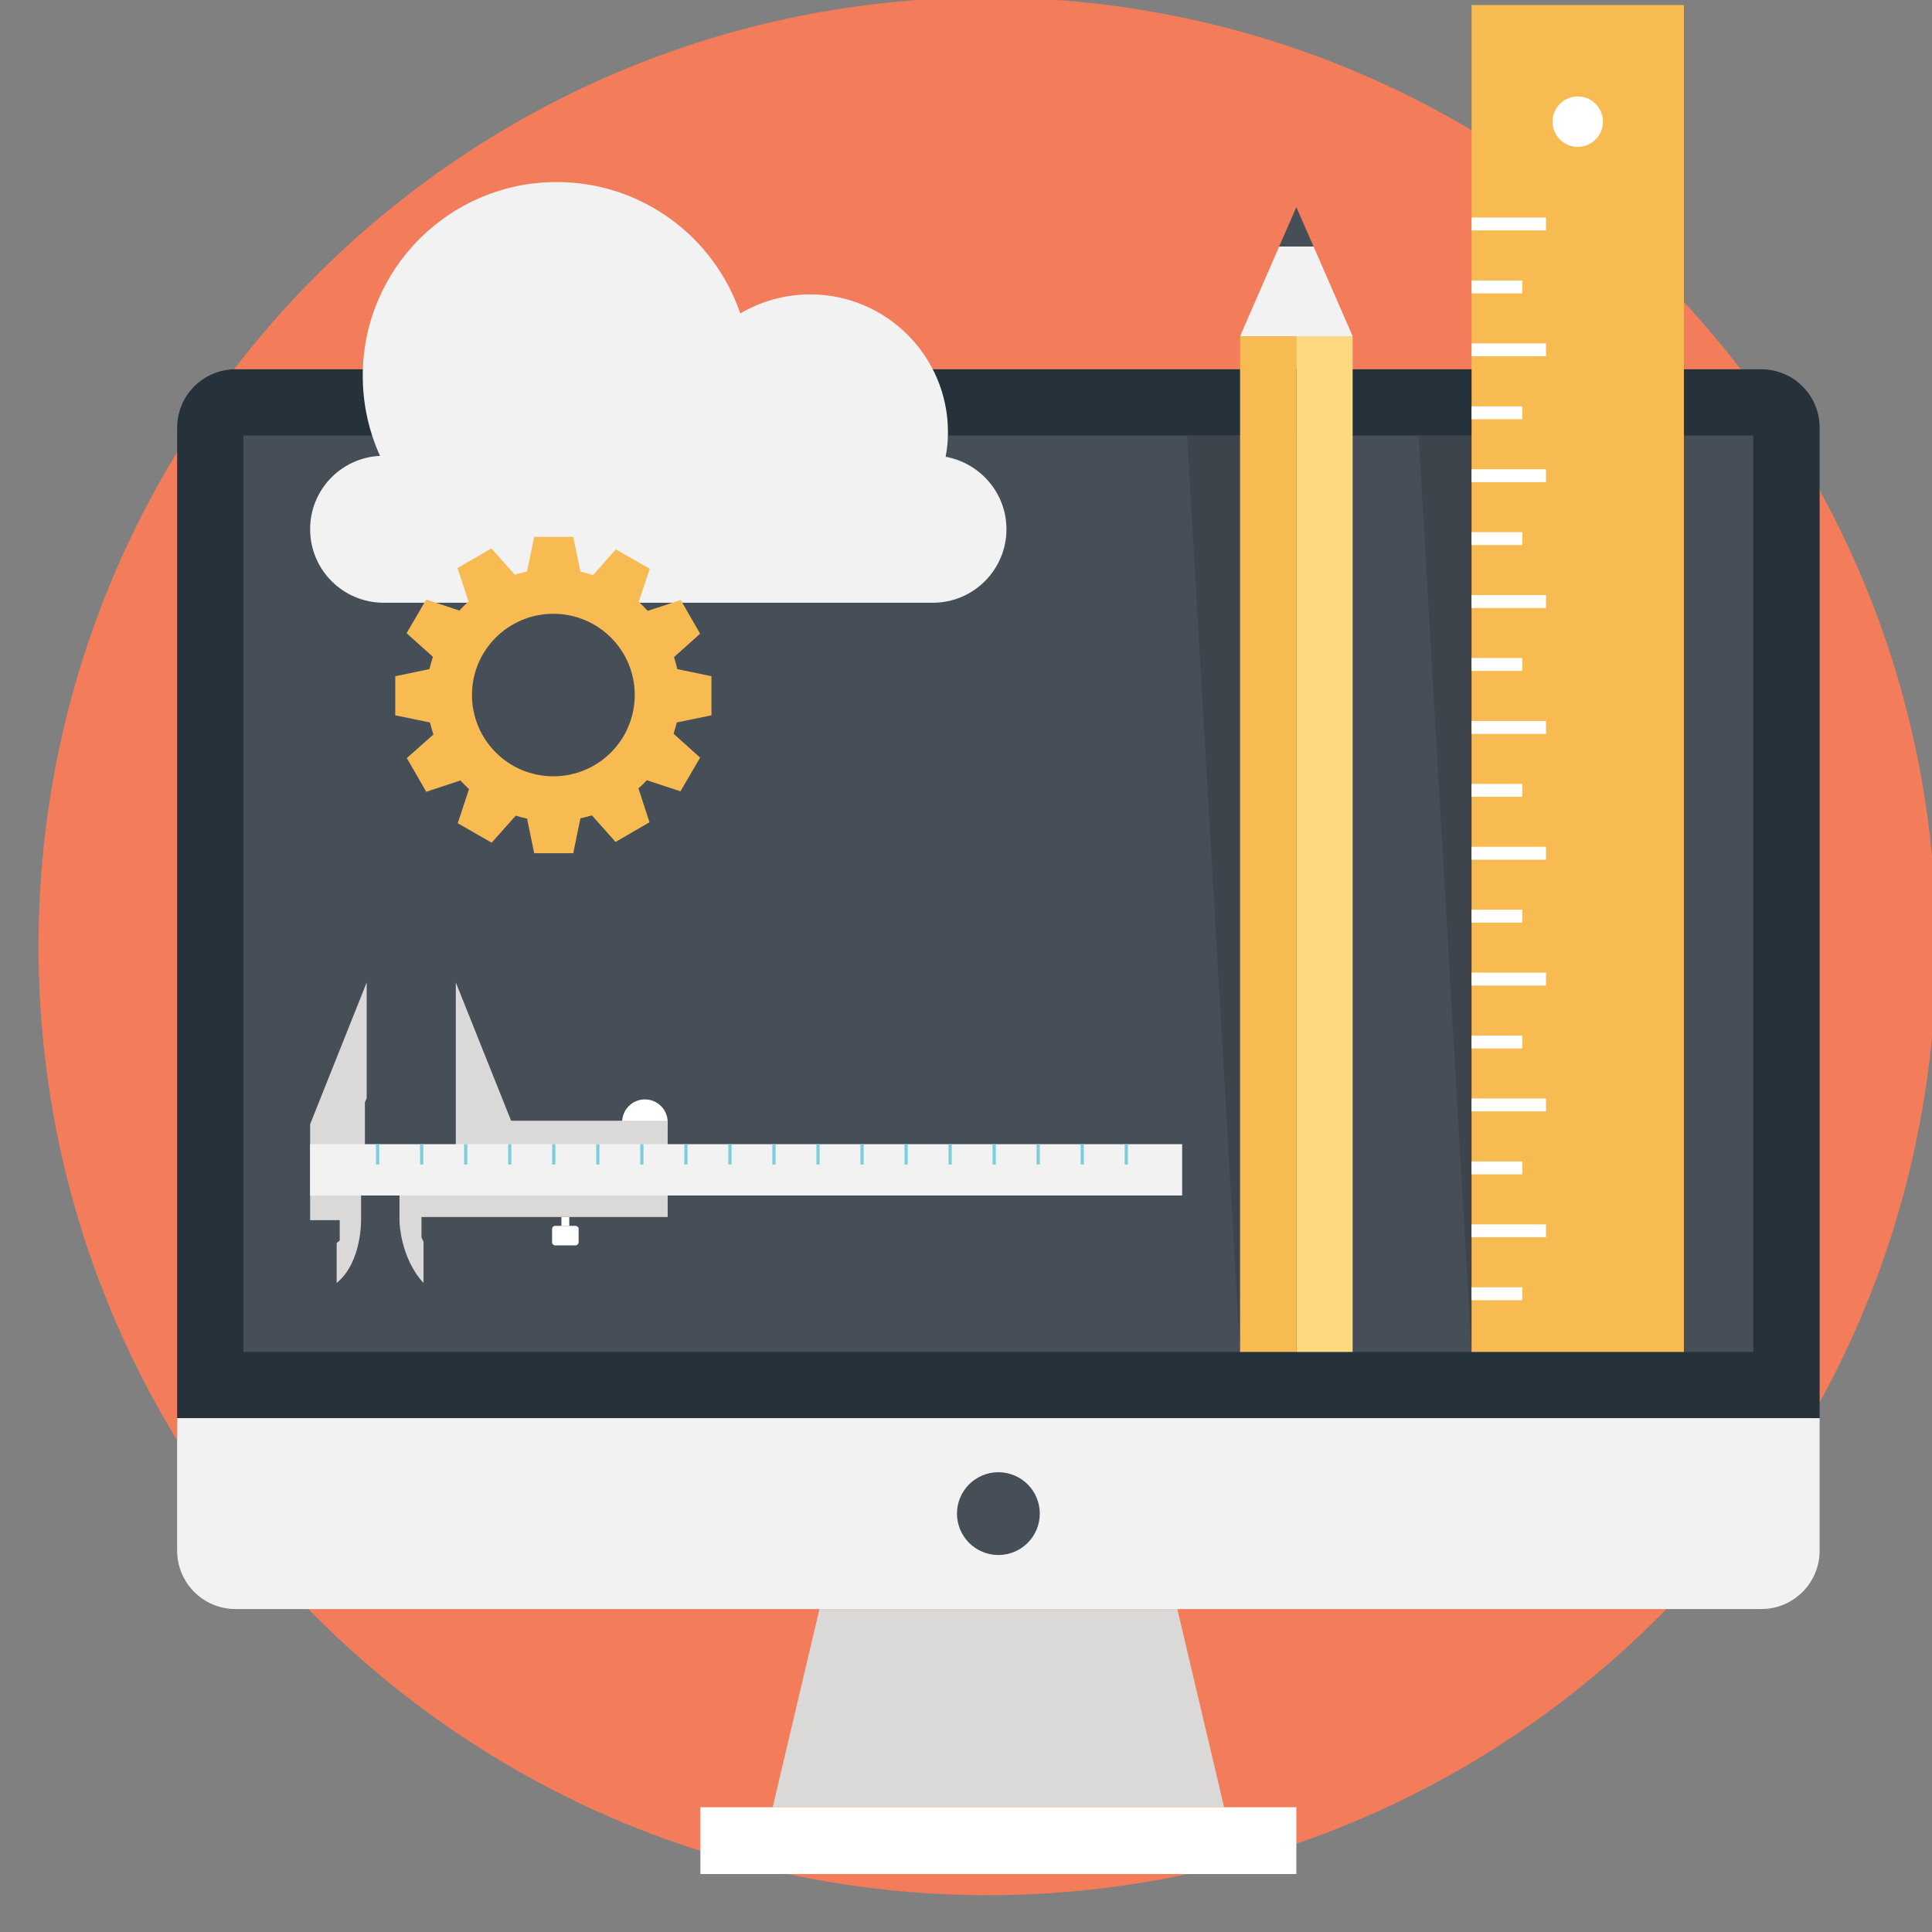 <?xml version="1.0" encoding="UTF-8" standalone="no"?>
<!-- Created with Inkscape (http://www.inkscape.org/) -->

<svg
   xmlns:dc="http://purl.org/dc/elements/1.1/"
   xmlns:cc="http://creativecommons.org/ns#"
   xmlns:rdf="http://www.w3.org/1999/02/22-rdf-syntax-ns#"
   xmlns:svg="http://www.w3.org/2000/svg"
   xmlns="http://www.w3.org/2000/svg"
   xmlns:sodipodi="http://sodipodi.sourceforge.net/DTD/sodipodi-0.dtd"
   xmlns:inkscape="http://www.inkscape.org/namespaces/inkscape"
   width="46mm"
   height="46mm"
   viewBox="0 0 46 46"
   version="1.1"
   id="svg69052"
   inkscape:version="0.92.3 (2405546, 2018-03-11)"
   sodipodi:docname="Precision.svg">
  <rect x="0" y="0" width="46" height="46" fill="#808080" stroke="none"/>
  <defs
     id="defs69046">
    <clipPath
       clipPathUnits="userSpaceOnUse"
       id="clipPath23530">
      <path
         d="M 0,13509.354 H 1152.441 V 0 H 0 Z"
         id="path23528"
         inkscape:connector-curvature="0" />
    </clipPath>
    <clipPath
       clipPathUnits="userSpaceOnUse"
       id="clipPath6928">
      <path
         d="M 0,13509.354 H 1152.441 V 0 H 0 Z"
         id="path6926"
         inkscape:connector-curvature="0" />
    </clipPath>
    <clipPath
       clipPathUnits="userSpaceOnUse"
       id="clipPath57588">
      <path
         d="M 0,13509.354 H 1152.441 V 0 H 0 Z"
         id="path57586"
         inkscape:connector-curvature="0" />
    </clipPath>
  </defs>
  <sodipodi:namedview
     id="base"
     pagecolor="#ffffff"
     bordercolor="#666666"
     borderopacity="1.0"
     inkscape:pageopacity="0.0"
     inkscape:pageshadow="2"
     inkscape:zoom="1.979899"
     inkscape:cx="111.36611"
     inkscape:cy="157.0764"
     inkscape:document-units="mm"
     inkscape:current-layer="layer1"
     showgrid="false"
     inkscape:window-width="1920"
     inkscape:window-height="1001"
     inkscape:window-x="-9"
     inkscape:window-y="-9"
     inkscape:window-maximized="1" />
  <g
     inkscape:label="Layer 1"
     inkscape:groupmode="layer"
     id="layer1"
     transform="translate(0,-251)">
    <g
       transform="matrix(0.353,0,0,-0.353,-104.138,1889.613)"
       id="g57582">
      <g
         id="g57584"
         clip-path="url(#clipPath57588)">
        <g
           id="g57590"
           transform="translate(425.607,4578.134)">
          <path
             d="M 0,0 C 0,-23.74 -12.93,-44.47 -32.14,-55.52 -41.52,-60.91 -52.4,-64 -64,-64 c -3.54,0 -7.01,0.29 -10.4,0.85 -30.4,4.96 -53.6,31.35 -53.6,63.15 0,35.35 28.65,64 64,64 C -28.66,64 0,35.35 0,0"
             style="fill:#f37c5a;fill-opacity:1;fill-rule:nonzero;stroke:none"
             id="path57592"
             inkscape:connector-curvature="0" />
        </g>
        <g
           id="g57594"
           transform="translate(307.104,4597.498)" />
        <g
           id="g57598"
           transform="translate(303.838,4545.417)" />
        <g
           id="g57602"
           transform="translate(320.788,4555.748)" />
        <g
           id="g57606"
           transform="translate(299.804,4593.824)" />
        <g
           id="g57610"
           transform="translate(296.585,4591.315)" />
        <g
           id="g57614"
           transform="translate(301.731,4592.884)" />
        <g
           id="g57618"
           transform="translate(311.537,4548.734)">
          <path
             d="m 0,0 c -0.899,-0.24 -1.822,0.294 -2.062,1.193 -0.24,0.899 0.294,1.822 1.193,2.062 C 0.03,3.495 0.953,2.96 1.193,2.062 1.433,1.163 0.899,0.24 0,0 M -0.926,3.467 C -1.94,3.197 -2.545,2.151 -2.275,1.136 -2.004,0.122 -0.958,-0.484 0.057,-0.213 1.072,0.058 1.677,1.104 1.406,2.119 1.135,3.133 0.089,3.738 -0.926,3.467"
             style="fill:#ffffff;fill-opacity:1;fill-rule:nonzero;stroke:none"
             id="path57620"
             inkscape:connector-curvature="0" />
        </g>
        <g
           id="g57622"
           transform="translate(304.319,4588.703)" />
        <g
           id="g57626"
           transform="translate(296.129,4581.424)" />
        <g
           id="g57630"
           transform="translate(302.127,4577.932)" />
        <g
           id="g57634"
           transform="translate(306.857,4579.194)" />
        <g
           id="g57638"
           transform="translate(311.586,4580.457)">
          <path
             d="M 0,0 -1.677,-0.448 C -2.104,-0.562 -2.358,-1 -2.244,-1.428 l 0.448,-1.676 c 0.114,-0.428 0.553,-0.682 0.98,-0.568 l 1.677,0.448 c 0.427,0.114 0.681,0.553 0.567,0.98 L 0.98,-0.567 C 0.866,-0.14 0.427,0.114 0,0"
             style="fill:#da664b;fill-opacity:1;fill-rule:nonzero;stroke:none"
             id="path57640"
             inkscape:connector-curvature="0" />
        </g>
        <g
           id="g57642"
           transform="translate(298.667,4571.915)" />
        <g
           id="g57646"
           transform="translate(303.397,4573.177)" />
        <g
           id="g57650"
           transform="translate(312.855,4575.702)">
          <path
             d="M 0,0 -1.677,-0.448 C -2.104,-0.562 -2.358,-1 -2.244,-1.428 l 0.448,-1.676 c 0.114,-0.428 0.553,-0.682 0.98,-0.568 l 1.677,0.448 c 0.427,0.114 0.681,0.553 0.567,0.98 L 0.98,-0.567 C 0.866,-0.14 0.427,0.114 0,0"
             style="fill:#fdda7f;fill-opacity:1;fill-rule:nonzero;stroke:none"
             id="path57652"
             inkscape:connector-curvature="0" />
        </g>
        <g
           id="g57654"
           transform="translate(304.666,4568.423)" />
        <g
           id="g57658"
           transform="translate(309.395,4569.685)">
          <path
             d="M 0,0 -1.677,-0.448 C -2.104,-0.562 -2.358,-1 -2.244,-1.428 l 0.448,-1.676 c 0.114,-0.428 0.553,-0.682 0.98,-0.567 l 1.677,0.447 c 0.427,0.114 0.681,0.553 0.567,0.98 L 0.98,-0.567 C 0.866,-0.14 0.427,0.114 0,0"
             style="fill:#dad9d8;fill-opacity:1;fill-rule:nonzero;stroke:none"
             id="path57660"
             inkscape:connector-curvature="0" />
        </g>
        <g
           id="g57662"
           transform="translate(314.125,4570.948)">
          <path
             d="M 0,0 -1.677,-0.448 C -2.104,-0.562 -2.358,-1 -2.244,-1.428 l 0.448,-1.677 c 0.114,-0.427 0.553,-0.681 0.98,-0.567 l 1.677,0.448 c 0.427,0.114 0.681,0.553 0.567,0.98 L 0.98,-0.567 C 0.866,-0.14 0.427,0.114 0,0"
             style="fill:#f2f2f2;fill-opacity:1;fill-rule:nonzero;stroke:none"
             id="path57664"
             inkscape:connector-curvature="0" />
        </g>
        <g
           id="g57666"
           transform="translate(313.505,4588.16)">
          <path
             d="m 0,0 0.927,-3.474 0.252,0.377 -0.773,2.895 z"
             style="fill:#7ccedc;fill-opacity:1;fill-rule:nonzero;stroke:none"
             id="path57668"
             inkscape:connector-curvature="0" />
        </g>
        <g
           id="g57670"
           transform="translate(291.11,4578.46)" />
        <g
           id="g57674"
           transform="translate(289.587,4584.165)" />
        <g
           id="g57678"
           transform="translate(292.291,4574.033)" />
        <g
           id="g57682"
           transform="translate(417.741,4613.117)">
          <path
             d="m 0,0 c 0,2.175 -1.763,3.938 -3.938,3.938 h -102.908 c -2.175,0 -3.938,-1.763 -3.938,-3.938 V -66.808 H 0 Z"
             style="fill:#25313b;fill-opacity:1;fill-rule:nonzero;stroke:none"
             id="path57684"
             inkscape:connector-curvature="0" />
        </g>
        <path
           d="m 311.426,4612.585 h 101.846 v -61.808 H 311.426 Z"
           style="fill:#464e58;fill-opacity:1;fill-rule:nonzero;stroke:none"
           id="path57686"
           inkscape:connector-curvature="0" />
        <g
           id="g57688"
           transform="translate(306.957,4546.309)">
          <path
             d="m 0,0 v -8.937 c 0,-2.174 1.763,-3.938 3.939,-3.938 h 102.907 c 2.175,0 3.938,1.764 3.938,3.938 V 0 Z"
             style="fill:#f2f2f2;fill-opacity:1;fill-rule:nonzero;stroke:none"
             id="path57690"
             inkscape:connector-curvature="0" />
        </g>
        <g
           id="g57692"
           transform="translate(365.141,4539.871)">
          <path
             d="m 0,0 c 0,-1.542 -1.25,-2.792 -2.792,-2.792 -1.543,0 -2.793,1.25 -2.793,2.792 0,1.542 1.25,2.792 2.793,2.792 C -1.25,2.792 0,1.542 0,0"
             style="fill:#464e58;fill-opacity:1;fill-rule:nonzero;stroke:none"
             id="path57694"
             inkscape:connector-curvature="0" />
        </g>
        <g
           id="g57696"
           transform="translate(377.573,4520.067)">
          <path
             d="m 0,0 h -30.448 l 3.155,13.367 h 24.138 z"
             style="fill:#dad9d8;fill-opacity:1;fill-rule:nonzero;stroke:none"
             id="path57698"
             inkscape:connector-curvature="0" />
        </g>
        <path
           d="m 382.446,4515.562 h -40.195 v 4.505 h 40.195 z"
           style="fill:#ffffff;fill-opacity:1;fill-rule:nonzero;stroke:none"
           id="path57700"
           inkscape:connector-curvature="0" />
        <g
           id="g57702"
           transform="translate(394.265,4612.585)">
          <path
             d="M 0,0 H -3.574 L 0,-61.808 Z"
             style="fill:#3d444c;fill-opacity:1;fill-rule:nonzero;stroke:none"
             id="path57704"
             inkscape:connector-curvature="0" />
        </g>
        <g
           id="g57706"
           transform="translate(378.65,4612.585)">
          <path
             d="M 0,0 H -3.574 L 0,-61.808 Z"
             style="fill:#3d444c;fill-opacity:1;fill-rule:nonzero;stroke:none"
             id="path57708"
             inkscape:connector-curvature="0" />
        </g>
        <path
           d="m 408.586,4550.777 h -14.321 v 90.848 h 14.321 z"
           style="fill:#f7bb52;fill-opacity:1;fill-rule:nonzero;stroke:none"
           id="path57710"
           inkscape:connector-curvature="0" />
        <g
           id="g57712"
           transform="translate(403.127,4633.757)">
          <path
             d="m 0,0 c 0,-0.939 -0.762,-1.701 -1.701,-1.701 -0.939,0 -1.701,0.762 -1.701,1.701 0,0.939 0.762,1.701 1.701,1.701 C -0.762,1.701 0,0.939 0,0"
             style="fill:#ffffff;fill-opacity:1;fill-rule:nonzero;stroke:none"
             id="path57714"
             inkscape:connector-curvature="0" />
        </g>
        <path
           d="m 399.284,4626.421 h -5.019 v 0.87 h 5.019 z"
           style="fill:#ffffff;fill-opacity:1;fill-rule:nonzero;stroke:none"
           id="path57716"
           inkscape:connector-curvature="0" />
        <path
           d="m 397.684,4622.177 h -3.419 v 0.87 h 3.419 z"
           style="fill:#ffffff;fill-opacity:1;fill-rule:nonzero;stroke:none"
           id="path57718"
           inkscape:connector-curvature="0" />
        <path
           d="m 399.284,4617.933 h -5.019 v 0.87 h 5.019 z"
           style="fill:#ffffff;fill-opacity:1;fill-rule:nonzero;stroke:none"
           id="path57720"
           inkscape:connector-curvature="0" />
        <path
           d="m 397.684,4613.688 h -3.419 v 0.87 h 3.419 z"
           style="fill:#ffffff;fill-opacity:1;fill-rule:nonzero;stroke:none"
           id="path57722"
           inkscape:connector-curvature="0" />
        <path
           d="m 399.284,4609.444 h -5.019 v 0.87 h 5.019 z"
           style="fill:#ffffff;fill-opacity:1;fill-rule:nonzero;stroke:none"
           id="path57724"
           inkscape:connector-curvature="0" />
        <path
           d="m 397.684,4605.199 h -3.419 v 0.87 h 3.419 z"
           style="fill:#ffffff;fill-opacity:1;fill-rule:nonzero;stroke:none"
           id="path57726"
           inkscape:connector-curvature="0" />
        <path
           d="m 399.284,4600.955 h -5.019 v 0.87 h 5.019 z"
           style="fill:#ffffff;fill-opacity:1;fill-rule:nonzero;stroke:none"
           id="path57728"
           inkscape:connector-curvature="0" />
        <path
           d="m 397.684,4596.71 h -3.419 v 0.87 h 3.419 z"
           style="fill:#ffffff;fill-opacity:1;fill-rule:nonzero;stroke:none"
           id="path57730"
           inkscape:connector-curvature="0" />
        <path
           d="m 399.284,4592.466 h -5.019 v 0.87 h 5.019 z"
           style="fill:#ffffff;fill-opacity:1;fill-rule:nonzero;stroke:none"
           id="path57732"
           inkscape:connector-curvature="0" />
        <path
           d="m 397.684,4588.222 h -3.419 v 0.87 h 3.419 z"
           style="fill:#ffffff;fill-opacity:1;fill-rule:nonzero;stroke:none"
           id="path57734"
           inkscape:connector-curvature="0" />
        <path
           d="m 399.284,4583.978 h -5.019 v 0.87 h 5.019 z"
           style="fill:#ffffff;fill-opacity:1;fill-rule:nonzero;stroke:none"
           id="path57736"
           inkscape:connector-curvature="0" />
        <path
           d="m 397.684,4579.733 h -3.419 v 0.87 h 3.419 z"
           style="fill:#ffffff;fill-opacity:1;fill-rule:nonzero;stroke:none"
           id="path57738"
           inkscape:connector-curvature="0" />
        <path
           d="m 399.284,4575.489 h -5.019 v 0.87 h 5.019 z"
           style="fill:#ffffff;fill-opacity:1;fill-rule:nonzero;stroke:none"
           id="path57740"
           inkscape:connector-curvature="0" />
        <path
           d="m 397.684,4571.244 h -3.419 v 0.87 h 3.419 z"
           style="fill:#ffffff;fill-opacity:1;fill-rule:nonzero;stroke:none"
           id="path57742"
           inkscape:connector-curvature="0" />
        <path
           d="m 399.284,4567 h -5.019 v 0.87 h 5.019 z"
           style="fill:#ffffff;fill-opacity:1;fill-rule:nonzero;stroke:none"
           id="path57744"
           inkscape:connector-curvature="0" />
        <path
           d="m 397.684,4562.755 h -3.419 v 0.87 h 3.419 z"
           style="fill:#ffffff;fill-opacity:1;fill-rule:nonzero;stroke:none"
           id="path57746"
           inkscape:connector-curvature="0" />
        <path
           d="m 399.284,4558.511 h -5.019 v 0.87 h 5.019 z"
           style="fill:#ffffff;fill-opacity:1;fill-rule:nonzero;stroke:none"
           id="path57748"
           inkscape:connector-curvature="0" />
        <path
           d="m 397.684,4554.267 h -3.419 v 0.87 h 3.419 z"
           style="fill:#ffffff;fill-opacity:1;fill-rule:nonzero;stroke:none"
           id="path57750"
           inkscape:connector-curvature="0" />
        <path
           d="m 382.446,4550.777 h -3.796 v 68.512 h 3.796 z"
           style="fill:#f7bb52;fill-opacity:1;fill-rule:nonzero;stroke:none"
           id="path57752"
           inkscape:connector-curvature="0" />
        <path
           d="m 386.243,4550.777 h -3.796 v 68.512 h 3.796 z"
           style="fill:#fdda7f;fill-opacity:1;fill-rule:nonzero;stroke:none"
           id="path57754"
           inkscape:connector-curvature="0" />
        <g
           id="g57756"
           transform="translate(382.446,4627.993)">
          <path
             d="M 0,0 -1.16,-2.659 H 1.16 Z"
             style="fill:#464e58;fill-opacity:1;fill-rule:nonzero;stroke:none"
             id="path57758"
             inkscape:connector-curvature="0" />
        </g>
        <g
           id="g57760"
           transform="translate(386.243,4619.29)">
          <path
             d="m 0,0 -2.636,6.044 h -2.32 L -7.592,0 Z"
             style="fill:#f2f2f2;fill-opacity:1;fill-rule:nonzero;stroke:none"
             id="path57762"
             inkscape:connector-curvature="0" />
        </g>
        <g
           id="g57764"
           transform="translate(362.893,4606.273)">
          <path
             d="m 0,0 c 0,-2.747 -2.231,-4.965 -4.965,-4.965 h -37.036 c -2.747,0 -4.966,2.218 -4.966,4.965 0,2.65 2.087,4.821 4.714,4.941 -0.744,1.643 -1.164,3.466 -1.164,5.397 0,7.221 5.853,13.073 13.085,13.073 5.745,0 10.627,-3.706 12.378,-8.863 1.379,0.816 2.998,1.284 4.725,1.284 5.121,0 9.283,-4.163 9.283,-9.284 0,-0.575 -0.048,-1.127 -0.156,-1.667 C -1.775,4.461 0,2.435 0,0"
             style="fill:#f2f2f2;fill-opacity:1;fill-rule:nonzero;stroke:none"
             id="path57766"
             inkscape:connector-curvature="0" />
        </g>
        <g
           id="g57768"
           transform="translate(332.332,4589.603)">
          <path
             d="m 0,0 c -3.035,0 -5.489,2.454 -5.489,5.489 0,3.018 2.454,5.472 5.489,5.472 3.035,0 5.489,-2.454 5.489,-5.472 C 5.489,2.454 3.035,0 0,0 M 10.663,4.112 V 6.749 L 8.358,7.23 C 8.291,7.495 8.225,7.777 8.142,8.042 L 9.9,9.618 8.59,11.89 6.368,11.16 C 6.169,11.375 5.97,11.575 5.754,11.757 l 0.747,2.239 -2.289,1.31 -1.542,-1.742 c -0.282,0.1 -0.564,0.183 -0.846,0.233 l -0.481,2.354 h -2.636 l -0.481,-2.338 c -0.282,-0.066 -0.548,-0.132 -0.83,-0.215 l -1.575,1.774 -2.288,-1.327 0.746,-2.255 C -5.937,11.591 -6.152,11.392 -6.335,11.177 L -8.573,11.923 -9.9,9.651 -8.126,8.059 C -8.209,7.777 -8.291,7.512 -8.358,7.23 L -10.663,6.749 V 4.112 l 2.339,-0.481 c 0.066,-0.265 0.149,-0.547 0.232,-0.812 l -1.791,-1.592 1.31,-2.272 2.305,0.763 c 0.182,-0.199 0.381,-0.398 0.58,-0.58 l -0.763,-2.305 2.289,-1.311 1.625,1.825 c 0.249,-0.083 0.514,-0.15 0.763,-0.2 l 0.481,-2.337 h 2.636 l 0.481,2.354 c 0.265,0.05 0.514,0.133 0.779,0.199 l 1.592,-1.791 2.289,1.327 -0.746,2.289 c 0.199,0.165 0.381,0.348 0.563,0.546 L 8.573,-1.012 9.9,1.26 8.109,2.869 c 0.083,0.248 0.149,0.514 0.216,0.762 z"
             style="fill:#f7bb52;fill-opacity:1;fill-rule:nonzero;stroke:none"
             id="path57770"
             inkscape:connector-curvature="0" />
        </g>
        <g
           id="g57772"
           transform="translate(338.507,4564.738)">
          <path
             d="m 0,0 c -0.848,0 -1.536,0.687 -1.536,1.536 0,0.848 0.688,1.536 1.536,1.536 0.848,0 1.536,-0.688 1.536,-1.536 C 1.536,0.687 0.848,0 0,0"
             style="fill:#ffffff;fill-opacity:1;fill-rule:nonzero;stroke:none"
             id="path57774"
             inkscape:connector-curvature="0" />
        </g>
        <g
           id="g57776"
           transform="translate(333.828,4557.963)">
          <path
             d="m 0,0 h -1.375 c -0.114,0 -0.207,0.092 -0.207,0.207 v 0.902 c 0,0.115 0.093,0.207 0.207,0.207 H 0 c 0.114,0 0.207,-0.092 0.207,-0.207 V 0.207 C 0.207,0.092 0.114,0 0,0"
             style="fill:#ffffff;fill-opacity:1;fill-rule:nonzero;stroke:none"
             id="path57778"
             inkscape:connector-curvature="0" />
        </g>
        <path
           d="m 333.405,4559.877 h -0.529 v -0.598 h 0.529 z"
           style="fill:#ffffff;fill-opacity:1;fill-rule:nonzero;stroke:none"
           id="path57780"
           inkscape:connector-curvature="0" />
        <g
           id="g57782"
           transform="translate(317.716,4555.426)">
          <path
             d="M 0,0 V 2.695 L 0.206,2.867 V 4.24 h -1.995 v 6.472 l 3.815,9.562 V 12.463 L 1.906,12.188 V 6.695 L 1.648,5.901 V 4.333 C 1.648,4.333 1.739,1.423 0,0"
             style="fill:#dad9d8;fill-opacity:1;fill-rule:nonzero;stroke:none"
             id="path57784"
             inkscape:connector-curvature="0" />
        </g>
        <g
           id="g57786"
           transform="translate(325.752,4564.347)">
          <path
             d="M 0,0 H 14.291 V 2.025 H 3.729 L 0,11.353 Z"
             style="fill:#dad9d8;fill-opacity:1;fill-rule:nonzero;stroke:none"
             id="path57788"
             inkscape:connector-curvature="0" />
        </g>
        <g
           id="g57790"
           transform="translate(323.574,4555.426)">
          <path
             d="m 0,0 v 2.777 l -0.136,0.3 V 4.451 H 16.469 V 6.343 H 2.014 V 5.901 H -1.62 V 4.125 c 0,0 0.055,-2.424 1.62,-4.125"
             style="fill:#dad9d8;fill-opacity:1;fill-rule:nonzero;stroke:none"
             id="path57792"
             inkscape:connector-curvature="0" />
        </g>
        <path
           d="m 374.744,4564.791 h -58.818 v -3.463 h 58.818 z"
           style="fill:#f2f2f2;fill-opacity:1;fill-rule:nonzero;stroke:none"
           id="path57794"
           inkscape:connector-curvature="0" />
        <path
           d="m 320.587,4563.418 h -0.217 v 1.372 h 0.217 z"
           style="fill:#7ccedc;fill-opacity:1;fill-rule:nonzero;stroke:none"
           id="path57796"
           inkscape:connector-curvature="0" />
        <path
           d="m 323.558,4563.418 h -0.217 v 1.372 h 0.217 z"
           style="fill:#7ccedc;fill-opacity:1;fill-rule:nonzero;stroke:none"
           id="path57798"
           inkscape:connector-curvature="0" />
        <path
           d="m 326.528,4563.418 h -0.217 v 1.372 h 0.217 z"
           style="fill:#7ccedc;fill-opacity:1;fill-rule:nonzero;stroke:none"
           id="path57800"
           inkscape:connector-curvature="0" />
        <path
           d="m 329.499,4563.418 h -0.217 v 1.372 h 0.217 z"
           style="fill:#7ccedc;fill-opacity:1;fill-rule:nonzero;stroke:none"
           id="path57802"
           inkscape:connector-curvature="0" />
        <path
           d="m 332.469,4563.418 h -0.217 v 1.372 h 0.217 z"
           style="fill:#7ccedc;fill-opacity:1;fill-rule:nonzero;stroke:none"
           id="path57804"
           inkscape:connector-curvature="0" />
        <path
           d="m 335.44,4563.418 h -0.217 v 1.372 h 0.217 z"
           style="fill:#7ccedc;fill-opacity:1;fill-rule:nonzero;stroke:none"
           id="path57806"
           inkscape:connector-curvature="0" />
        <path
           d="m 338.41,4563.418 h -0.217 v 1.372 h 0.217 z"
           style="fill:#7ccedc;fill-opacity:1;fill-rule:nonzero;stroke:none"
           id="path57808"
           inkscape:connector-curvature="0" />
        <path
           d="m 341.381,4563.418 h -0.217 v 1.372 h 0.217 z"
           style="fill:#7ccedc;fill-opacity:1;fill-rule:nonzero;stroke:none"
           id="path57810"
           inkscape:connector-curvature="0" />
        <path
           d="m 344.351,4563.418 h -0.217 v 1.372 h 0.217 z"
           style="fill:#7ccedc;fill-opacity:1;fill-rule:nonzero;stroke:none"
           id="path57812"
           inkscape:connector-curvature="0" />
        <path
           d="m 347.322,4563.418 h -0.217 v 1.372 h 0.217 z"
           style="fill:#7ccedc;fill-opacity:1;fill-rule:nonzero;stroke:none"
           id="path57814"
           inkscape:connector-curvature="0" />
        <path
           d="m 350.292,4563.418 h -0.217 v 1.372 h 0.217 z"
           style="fill:#7ccedc;fill-opacity:1;fill-rule:nonzero;stroke:none"
           id="path57816"
           inkscape:connector-curvature="0" />
        <path
           d="m 353.263,4563.418 h -0.217 v 1.372 h 0.217 z"
           style="fill:#7ccedc;fill-opacity:1;fill-rule:nonzero;stroke:none"
           id="path57818"
           inkscape:connector-curvature="0" />
        <path
           d="m 356.233,4563.418 h -0.217 v 1.372 h 0.217 z"
           style="fill:#7ccedc;fill-opacity:1;fill-rule:nonzero;stroke:none"
           id="path57820"
           inkscape:connector-curvature="0" />
        <path
           d="m 359.203,4563.418 h -0.217 v 1.372 h 0.217 z"
           style="fill:#7ccedc;fill-opacity:1;fill-rule:nonzero;stroke:none"
           id="path57822"
           inkscape:connector-curvature="0" />
        <path
           d="m 362.174,4563.418 h -0.217 v 1.372 h 0.217 z"
           style="fill:#7ccedc;fill-opacity:1;fill-rule:nonzero;stroke:none"
           id="path57824"
           inkscape:connector-curvature="0" />
        <path
           d="m 365.144,4563.418 h -0.217 v 1.372 h 0.217 z"
           style="fill:#7ccedc;fill-opacity:1;fill-rule:nonzero;stroke:none"
           id="path57826"
           inkscape:connector-curvature="0" />
        <path
           d="m 368.115,4563.418 h -0.217 v 1.372 h 0.217 z"
           style="fill:#7ccedc;fill-opacity:1;fill-rule:nonzero;stroke:none"
           id="path57828"
           inkscape:connector-curvature="0" />
        <path
           d="m 371.085,4563.418 h -0.217 v 1.372 h 0.217 z"
           style="fill:#7ccedc;fill-opacity:1;fill-rule:nonzero;stroke:none"
           id="path57830"
           inkscape:connector-curvature="0" />
      </g>
    </g>
  </g>
</svg>

